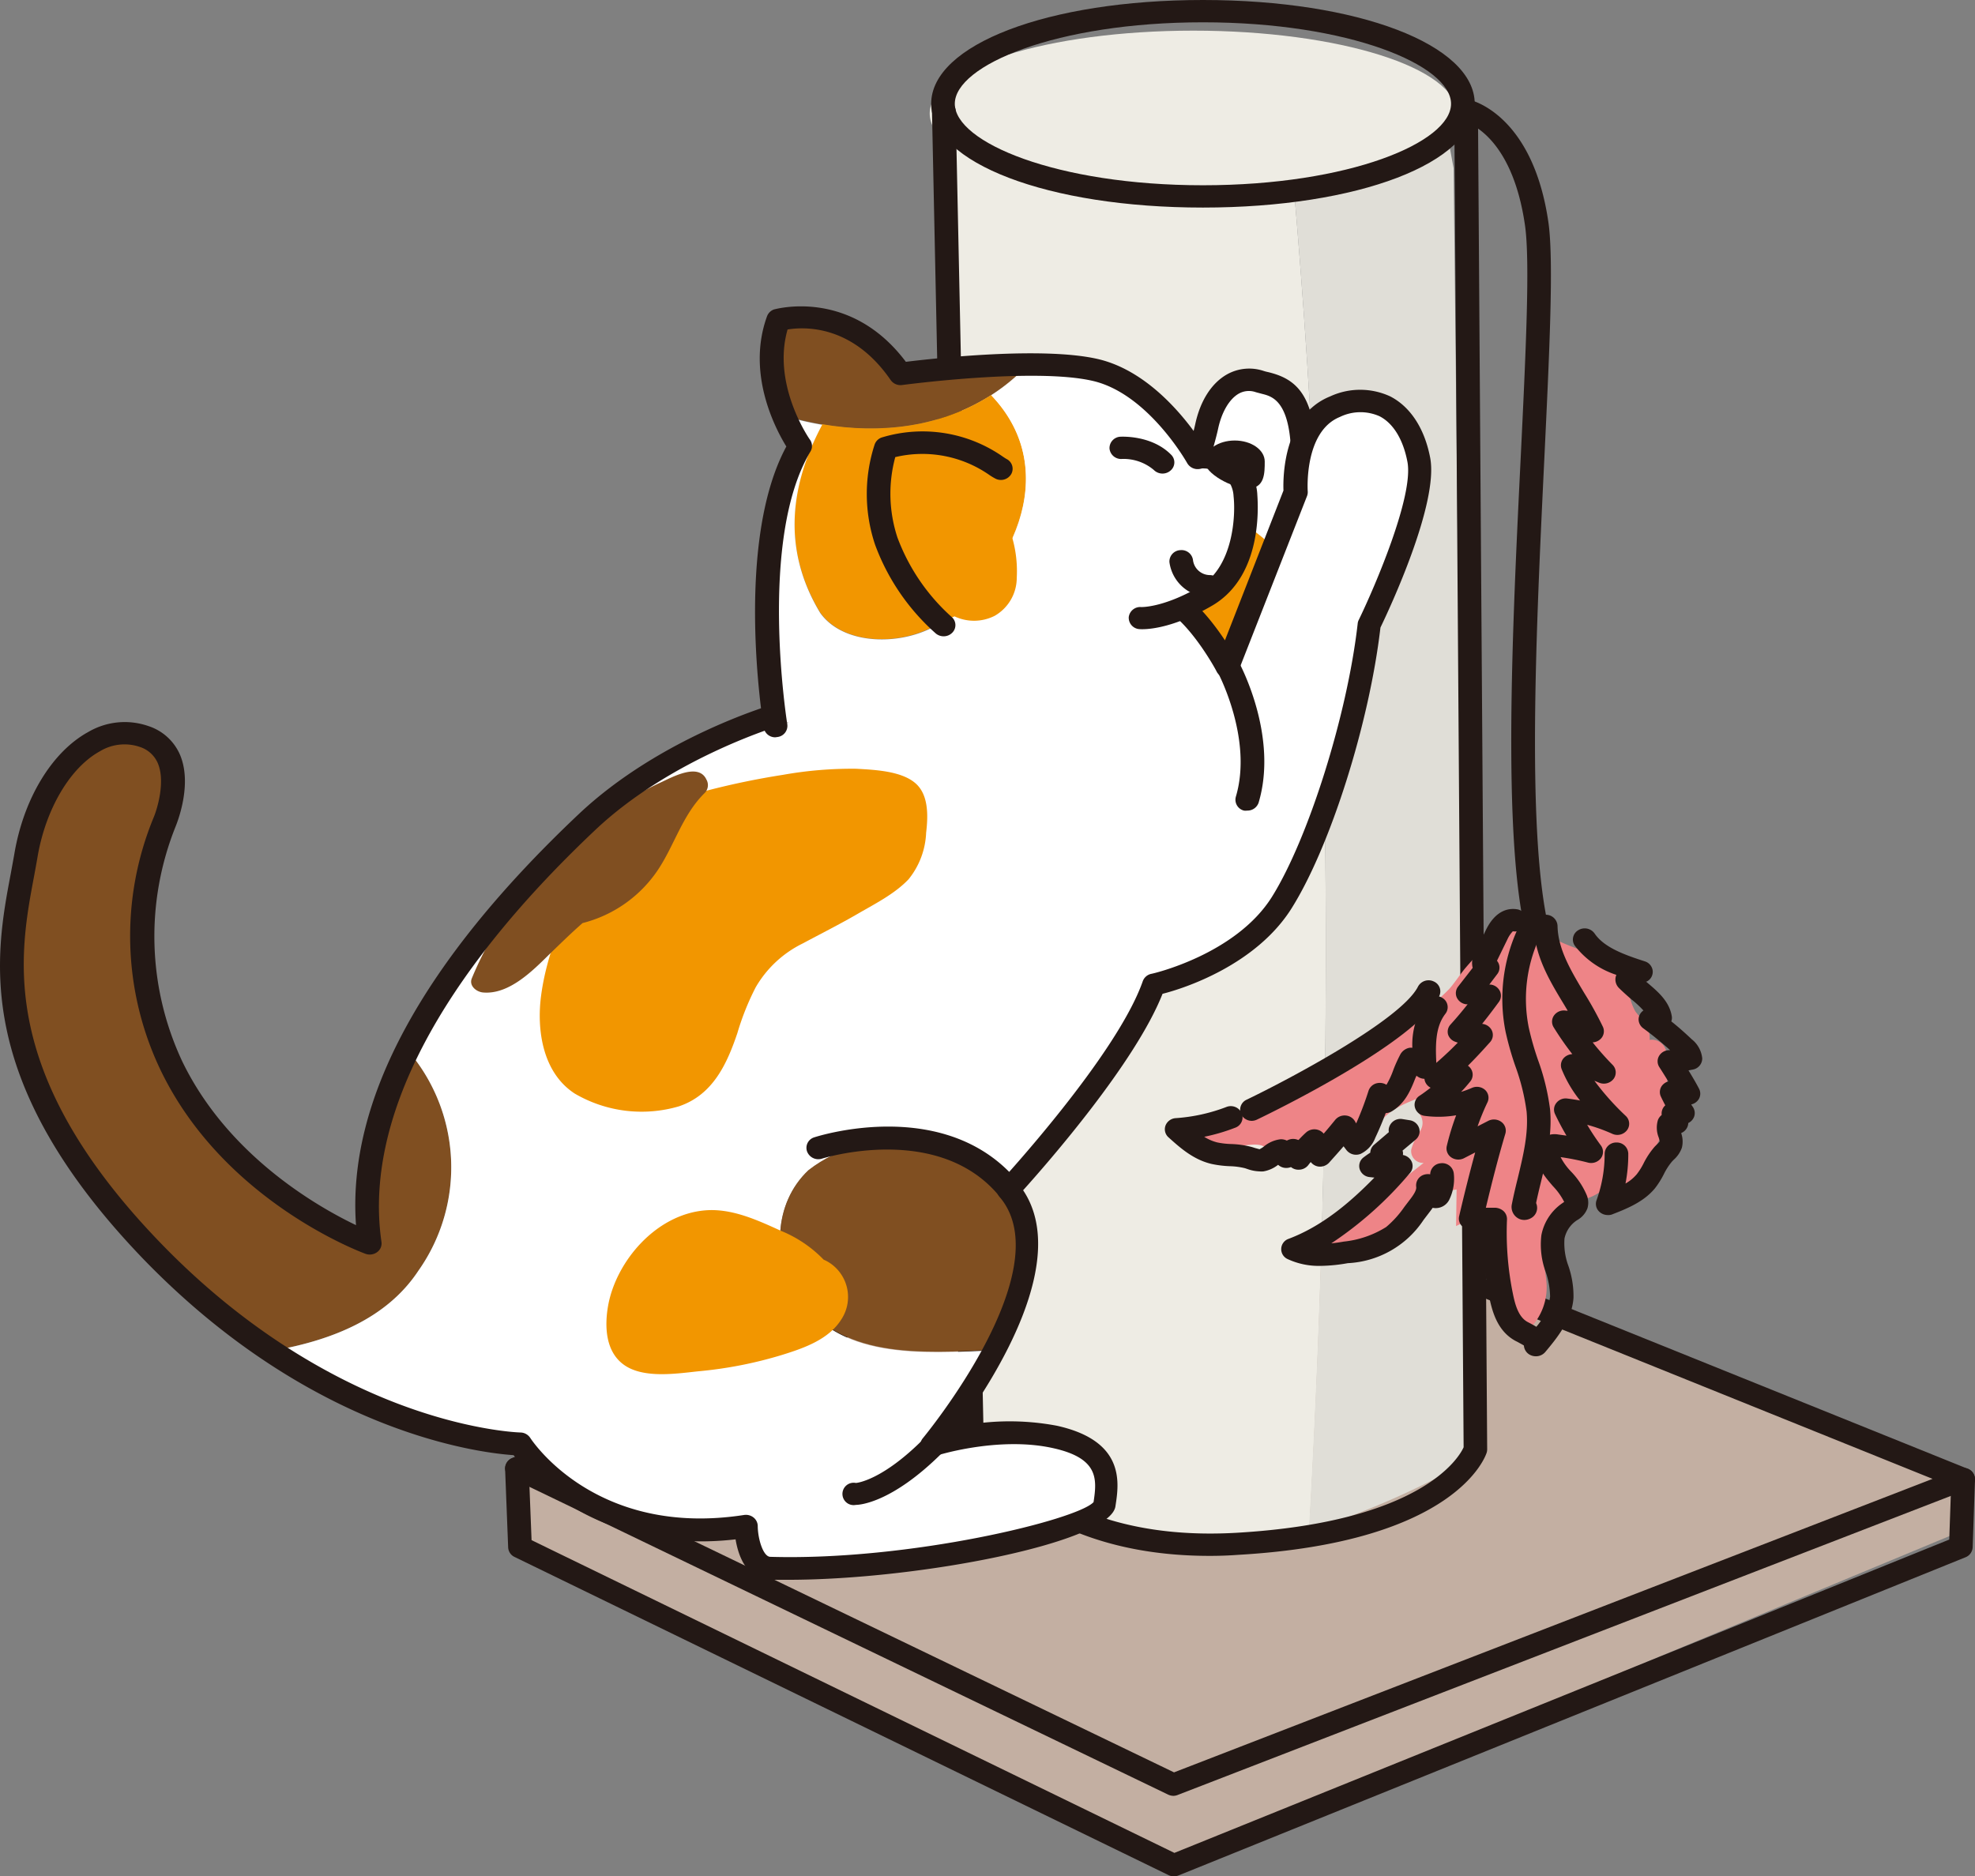 <svg xmlns="http://www.w3.org/2000/svg" width="270" height="256.55" viewBox="0 0 270 256.55">
  <rect x="0" y="0" width="270" height="256.55" fill="#808080" stroke="none"/>
  <defs>
    <style>
      .cls-1 {
        fill: #c3afa2;
      }

      .cls-2 {
        fill: #eeece4;
      }

      .cls-3 {
        fill: #e0ded7;
      }

      .cls-4 {
        fill: #231815;
      }

      .cls-5 {
        fill: #ee8487;
      }

      .cls-6 {
        fill: #804f21;
      }

      .cls-7 {
        fill: #fff;
      }

      .cls-8 {
        fill: #f29600;
      }
    </style>
  </defs>
  <title>img02</title>
  <g id="レイヤー_2" data-name="レイヤー 2">
    <g id="画像">
      <g>
        <g>
          <path class="cls-1" d="M136.64,171l-66,29.77,1.48,10.37L160.7,254,267,209.82l.07-7.76L189,170.43Z"/>
          <path class="cls-2" d="M175.74,13.34l-43.56.89-3.7,3.05L132,194.36s.23,6.61,18.71,15.34c8.17,3.86,18.87,2.35,28.28-.53C182.63,144.32,182.12,78,175.74,13.34Z"/>
          <path class="cls-3" d="M198.72,23l-1.85-10-21.13.42c6.38,64.64,6.89,131,3.2,195.83a111.69,111.69,0,0,0,21.72-9.48Z"/>
          <ellipse class="cls-2" cx="163.14" cy="15.53" rx="36.04" ry="11.34"/>
          <path class="cls-4" d="M164.45,28.38c-21.18,0-37.15-6.1-37.15-14.19S143.27,0,164.45,0s37.16,6.1,37.16,14.19S185.63,28.38,164.45,28.38Zm0-25.33c-20,0-33.92,5.87-33.92,11.14s13.93,11.14,33.92,11.14,33.92-5.87,33.92-11.14S184.44,3.05,164.45,3.05Z"/>
          <path class="cls-4" d="M165.37,212.73c-25.59,0-33.69-15.63-34-16.32a1.54,1.54,0,0,1-.16-.62l-3.8-180.6A1.56,1.56,0,0,1,129,13.64a1.61,1.61,0,0,1,1.65,1.49l3.8,180.25c1.22,2.17,9.86,15.63,34.64,14.19,25.34-1.48,30.41-10.35,31-11.69L198.81,15.17a1.57,1.57,0,0,1,1.61-1.53,1.61,1.61,0,0,1,1.63,1.51l1.26,183a1.61,1.61,0,0,1-.06.44c-.15.5-4.12,12.29-34,14C167.91,212.69,166.62,212.73,165.37,212.73Z"/>
          <path class="cls-4" d="M160.43,245.54a1.74,1.74,0,0,1-.74-.17L69.93,202.11a1.54,1.54,0,0,1-.88-1.4,1.52,1.52,0,0,1,.94-1.35l60.45-26.14a1.65,1.65,0,0,1,2.14.75,1.49,1.49,0,0,1-.8,2L74.37,200.82l86.13,41.51L264.2,202.2l-60.82-24.53a1.49,1.49,0,0,1-.85-2,1.64,1.64,0,0,1,2.12-.8L269,200.82a1.5,1.5,0,0,1,0,2.82L161,245.42A1.62,1.62,0,0,1,160.43,245.54Z"/>
          <path class="cls-4" d="M160.49,256.55a1.71,1.71,0,0,1-.74-.17l-89.4-43.5a1.52,1.52,0,0,1-.88-1.3l-.42-10.78a1.62,1.62,0,0,1,3.23-.11l.39,9.89,87.88,42.76L266.48,210.5l.29-8.32a1.61,1.61,0,0,1,1.67-1.48,1.57,1.57,0,0,1,1.56,1.58l-.32,9.29a1.55,1.55,0,0,1-1,1.36l-107.58,43.5A1.72,1.72,0,0,1,160.49,256.55Z"/>
          <path class="cls-4" d="M211.39,132.84a1.63,1.63,0,0,1-1.5-1c-4.82-11.18-3.27-43.35-2-69.19.7-14.44,1.3-26.91.59-31.84-1.81-12.53-8.12-14.15-8.39-14.21a1.54,1.54,0,0,1-1.19-1.83,1.61,1.61,0,0,1,1.9-1.15c.36.07,8.74,2,10.88,16.77.75,5.21.14,17.81-.56,32.4-1.23,25.55-2.76,57.34,1.8,67.9a1.5,1.5,0,0,1-.89,2A1.64,1.64,0,0,1,211.39,132.84Z"/>
          <g>
            <path class="cls-5" d="M227.82,144a2,2,0,0,0-2.3-1.82l0,0a3.62,3.62,0,0,0-.83-2.57c-.35-.46-.81-.87-1.13-1.34a6.94,6.94,0,0,1-.69-1.75,10.46,10.46,0,0,0-5-5.67c-1.78-.93-3.78.93-2.78,2.62q4,6.72,8.65,13l.13.14c0,1.91.08,3.81,0,5.7a8.18,8.18,0,0,1-1.18,3L220.73,159c-1.11,2.22,2.39,4.17,3.5,1.94l2-3.95a12.75,12.75,0,0,0,1.53-3.83C228.16,150.17,227.82,147,227.82,144Z"/>
            <path class="cls-5" d="M210.79,126.67c1.34,2.46,5.31,2.72,7.68,4.5a.81.81,0,0,1,.37.49c0,.27-.2.49-.35.73-.6,1,.5,2.08,1.5,2.8s2.09,1.8,1.5,2.79c-.44.76-1.78,1.24-1.5,2.05a1.61,1.61,0,0,0,.82.71c1.86,1,3.81,2.19,4.52,4a1.5,1.5,0,0,1,.1,1.06,6.49,6.49,0,0,1-.6.91c-1.08,1.79,1.75,3.76,1.34,5.74-1.14-.31-2.15.83-2.27,1.86s.24,2.09-.12,3.08a5.06,5.06,0,0,1-1.2,1.68l-2.21,2.35a7.16,7.16,0,0,1-3.83,2.57c-.55.09-1.24.15-1.43.6-.12.29,0,.6.08.91.22,1.48-2,2.19-3.14,3.32-1.59,1.59-.89,4-.68,6.07a8.07,8.07,0,0,1-2.65,7.15,1.3,1.3,0,0,1-.83.37,1.27,1.27,0,0,1-.95-.75,24.75,24.75,0,0,1-3.39-15.43,14,14,0,0,0-4.49,1.41l.07-5c-2.55.29-3.56,2.91-5,4.72-2.72,3.32-8,4.3-12.67,4.15a1.46,1.46,0,0,1-.94-.25c-.5-.44.05-1.15.58-1.57L194.62,159a1.62,1.62,0,0,1-1.69-1.83,8.54,8.54,0,0,1,1.19-2.5,2,2,0,0,0-.21-2.53l2.77-3-2,.73c-2.16.79-4.44,1.66-5.79,3.31-1,1.17-1.43,2.7-2.78,3.53l-.45-.9a40.42,40.42,0,0,0-6.38,1.89l-.12-.9a33.08,33.08,0,0,1-4.74,1.15,1.18,1.18,0,0,1-.93-.11c-.2-.17-.21-.43-.31-.65-.39-.84-1.78-.72-2.82-.61a10.57,10.57,0,0,1-7.87-2.27c11.53-2.22,21.24-8.7,30.53-15a26.72,26.72,0,0,0,5.11-4.1c.82-.93,1.48-2,2.24-2.9a37.67,37.67,0,0,1,4.08-4.11c1.23-1.12,3.13-2.32,4.61-1.45"/>
            <path class="cls-4" d="M209.94,185.44a1.74,1.74,0,0,1-.66-.14,1.55,1.55,0,0,1-.95-1.33c-.19-.13-.53-.3-.74-.42s-.36-.18-.53-.28c-2.25-1.28-3-3.72-3.42-5.7a44,44,0,0,1-.94-9.44h-1.63a1.75,1.75,0,0,1-1.27-.56,1.44,1.44,0,0,1-.32-1.29c.67-2.89,1.4-5.81,2.19-8.71l-1.53.79a1.72,1.72,0,0,1-1.75-.12,1.48,1.48,0,0,1-.6-1.56,34.84,34.84,0,0,1,1.28-4.19,14.42,14.42,0,0,1-4.3.08,1.58,1.58,0,0,1-1.34-1.16,1.46,1.46,0,0,1,.65-1.6c.52-.34,1-.71,1.5-1.09a1.58,1.58,0,0,1-.74-.79,1.46,1.46,0,0,1,.45-1.71,47.81,47.81,0,0,0,4-3.66l-.33-.12a1.56,1.56,0,0,1-1-1,1.45,1.45,0,0,1,.34-1.36c.81-.89,1.59-1.82,2.34-2.77l-.21,0a1.63,1.63,0,0,1-1.27-.91,1.47,1.47,0,0,1,.17-1.5l2-2.57a2.69,2.69,0,0,1,.19-1.85l1.61-3.31c1.39-2.85,3.24-3,4.23-2.85a1.53,1.53,0,0,1,1.32,1.76,1.6,1.6,0,0,1-1.86,1.25,4,4,0,0,0-.75,1.12l-1.42,2.91a.18.18,0,0,1,.05.07,1.44,1.44,0,0,1,0,1.74l-1.1,1.45.19,0a1.61,1.61,0,0,1,1.26.89,1.44,1.44,0,0,1-.14,1.48c-.73,1-1.49,2-2.29,3a1.63,1.63,0,0,1,1.28.81,1.45,1.45,0,0,1-.17,1.66c-1,1.12-2,2.21-3.05,3.25a1.52,1.52,0,0,1,.34.33,1.47,1.47,0,0,1,0,1.8c-.41.5-.83,1-1.28,1.45a12.28,12.28,0,0,0,1.47-.54A1.68,1.68,0,0,1,203,149a1.46,1.46,0,0,1,.35,1.72A32.09,32.09,0,0,0,202,154l1.46-.75a1.71,1.71,0,0,1,1.78.14,1.48,1.48,0,0,1,.56,1.6c-1,3.35-1.86,6.75-2.67,10.14h1.26a1.84,1.84,0,0,1,1.17.47,1.49,1.49,0,0,1,.46,1.12,41.7,41.7,0,0,0,.84,10.33c.3,1.44.76,3,1.92,3.67l.42.22c.24.13.53.28.83.47a8,8,0,0,0,1.88-4.11,10.82,10.82,0,0,0-.59-3.36,10.86,10.86,0,0,1-.6-5.06,6.87,6.87,0,0,1,2.89-4.39l.14-.1.09-.05a8.79,8.79,0,0,0-1.53-2.15c-1.13-1.31-2.42-2.81-2.31-4.85a2.31,2.31,0,0,1,.68-1.61,2.92,2.92,0,0,1,2.37-.61l1.1.15q-.85-1.44-1.56-2.94a1.44,1.44,0,0,1,.18-1.53,1.61,1.61,0,0,1,1.5-.6q.89.11,1.74.27a17.1,17.1,0,0,1-2.52-4.29,1.47,1.47,0,0,1,.22-1.44,1.69,1.69,0,0,1,1.24-.61,41.48,41.48,0,0,1-2.55-3.67,1.46,1.46,0,0,1,.08-1.66,1.65,1.65,0,0,1,1.63-.61l.21,0-.55-.92c-2-3.29-4-6.69-4.07-10.65a1.57,1.57,0,0,1,1.59-1.55,1.6,1.6,0,0,1,1.64,1.51c.05,3.17,1.8,6.09,3.65,9.19a49.07,49.07,0,0,1,2.55,4.62,1.46,1.46,0,0,1-.4,1.74,1.66,1.66,0,0,1-1,.39,39.51,39.51,0,0,0,2.72,3.07,1.47,1.47,0,0,1,.13,1.94,1.69,1.69,0,0,1-2,.49l-.61-.25a36.18,36.18,0,0,0,4.31,4.83,1.46,1.46,0,0,1,.13,1.95,1.67,1.67,0,0,1-2,.47,23,23,0,0,0-3.43-1.23,32.78,32.78,0,0,0,1.87,2.82,1.47,1.47,0,0,1,0,1.76,1.69,1.69,0,0,1-1.75.59,33.62,33.62,0,0,0-3.75-.75,8.34,8.34,0,0,0,1.45,2,10.51,10.51,0,0,1,2.13,3.22,2.71,2.71,0,0,1,.09,1.77,3.1,3.1,0,0,1-1.4,1.62,3.94,3.94,0,0,0-1.74,2.52,8.89,8.89,0,0,0,.54,3.76,12.64,12.64,0,0,1,.69,4.33c-.18,3-2.31,5.58-3.87,7.44A1.66,1.66,0,0,1,209.94,185.44Z"/>
            <path class="cls-4" d="M208.4,166.8a1.69,1.69,0,0,1-.78-.18,1.79,1.79,0,0,1-.93-2c.23-1.18.51-2.35.8-3.52.76-3.16,1.48-6.13,1.21-9.12a29.16,29.16,0,0,0-1.52-6.16,41.57,41.57,0,0,1-1.34-4.69,22.81,22.81,0,0,1,1.59-14,1.64,1.64,0,0,1,2.12-.8,1.49,1.49,0,0,1,.85,2A19.91,19.91,0,0,0,209,140.52a40.29,40.29,0,0,0,1.25,4.38,31.44,31.44,0,0,1,1.66,6.8c.31,3.46-.5,6.81-1.28,10.05-.22.89-.43,1.78-.62,2.67a1,1,0,0,1,0,.1,1.6,1.6,0,0,1-.46,1.87A1.91,1.91,0,0,1,208.4,166.8Z"/>
            <path class="cls-4" d="M219.79,166.13a1.68,1.68,0,0,1-1.11-.42,1.46,1.46,0,0,1-.42-1.6,18.53,18.53,0,0,0,1.11-6.37,1.58,1.58,0,0,1,1.62-1.53h0a1.57,1.57,0,0,1,1.61,1.53,20.73,20.73,0,0,1-.38,4.08,5.69,5.69,0,0,0,1.54-1.27,9,9,0,0,0,.94-1.5,10.88,10.88,0,0,1,1.53-2.29l.29-.29a3.09,3.09,0,0,0,.38-.42,4.42,4.42,0,0,0-.15-.55,3.6,3.6,0,0,1-.1-2.35,1.51,1.51,0,0,1,.51-.69c0-.05,0-.09,0-.14a1.48,1.48,0,0,1,.5-1.19l0,0c-.21-.39-.41-.79-.6-1.19a1.46,1.46,0,0,1,.18-1.54,1.7,1.7,0,0,1,.83-.54c-.4-.66-.81-1.31-1.22-1.95a1.45,1.45,0,0,1-.06-1.5,1.61,1.61,0,0,1,1.33-.82l.2,0a46.15,46.15,0,0,0-3.68-3,1.53,1.53,0,0,1-.63-1.22,1.5,1.5,0,0,1,.66-1.21l0,0a13.78,13.78,0,0,0-1.64-1.52c-.56-.48-1.14-1-1.67-1.52a1.64,1.64,0,0,1-.48-1.55,2.22,2.22,0,0,1,.09-.28,11.78,11.78,0,0,1-5.69-4,1.48,1.48,0,0,1,.49-2.11,1.66,1.66,0,0,1,2.23.46c1.3,1.9,4,2.88,6.85,3.8a1.53,1.53,0,0,1,1.09,1.3,1.49,1.49,0,0,1-.83,1.47l-.09,0,.17.14c1.39,1.18,3,2.51,3.35,4.55a1.36,1.36,0,0,1-.06.75c1,.79,1.91,1.61,2.8,2.45a3.8,3.8,0,0,1,1.43,2.61,1.55,1.55,0,0,1-1.25,1.52l-.63.12c.5.82,1,1.65,1.43,2.48a1.46,1.46,0,0,1-.06,1.51,1.65,1.65,0,0,1-1,.67l.24.36a1.48,1.48,0,0,1,.14,1.37,1.58,1.58,0,0,1-.78.81,1.38,1.38,0,0,1-.1.49,1.57,1.57,0,0,1-.87.88,3.52,3.52,0,0,1,.1,2,4,4,0,0,1-1.14,1.67l-.21.22a8.46,8.46,0,0,0-1.09,1.67,11.55,11.55,0,0,1-1.25,2c-1.57,1.91-4,2.84-5.92,3.59A1.62,1.62,0,0,1,219.79,166.13Z"/>
            <path class="cls-4" d="M172.19,160.16a5.43,5.43,0,0,1-1.68-.33l-.3-.1a9.63,9.63,0,0,0-2.12-.28,14.51,14.51,0,0,1-2.47-.31c-2.52-.59-4.38-2.29-5.88-3.64a1.47,1.47,0,0,1-.4-1.62,1.6,1.6,0,0,1,1.4-1,23.81,23.81,0,0,0,6.9-1.52,1.64,1.64,0,0,1,2.11.83,1.5,1.5,0,0,1-.89,2,26,26,0,0,1-4.23,1.24,6,6,0,0,0,1.78.77,10.78,10.78,0,0,0,1.89.22,12.38,12.38,0,0,1,2.88.42l.41.13.6.16a3.31,3.31,0,0,0,.58-.36,4.39,4.39,0,0,1,2.26-1,1.78,1.78,0,0,1,.89.18l.19-.09a1.71,1.71,0,0,1,1.35,0l.07,0c.33-.36.67-.7,1-1a1.69,1.69,0,0,1,1.57-.4,1.65,1.65,0,0,1,.86.54c.54-.62,1.06-1.25,1.58-1.89a1.66,1.66,0,0,1,1.43-.59,1.62,1.62,0,0,1,1.29.83l.14.25a42.38,42.38,0,0,0,1.68-4.43,1.57,1.57,0,0,1,.94-1,1.75,1.75,0,0,1,1.4.08l.12.07a11.32,11.32,0,0,0,.95-2.06,19.69,19.69,0,0,1,.9-2,1.82,1.82,0,0,1,1.3-1,2.29,2.29,0,0,1,.39,0,10.34,10.34,0,0,1,1.91-6.45,1.68,1.68,0,0,1,2.26-.33,1.47,1.47,0,0,1,.35,2.13c-1.42,1.84-1.38,4.38-1.21,7.28a1.49,1.49,0,0,1-.85,1.43,1.68,1.68,0,0,1-1.73-.12l-.18-.13c0,.09-.07.19-.11.28-.65,1.65-1.39,3.51-3.29,4.62a1.71,1.71,0,0,1-.79.22c-.43,1.14-.9,2.26-1.42,3.36a4,4,0,0,1-2,2.21,1.67,1.67,0,0,1-1.93-.49l-.41-.54c-.66.77-1.34,1.52-2,2.26a1.69,1.69,0,0,1-1.49.5,1.64,1.64,0,0,1-1-.61c-.12.14-.24.29-.35.44a1.65,1.65,0,0,1-1.27.61,1.6,1.6,0,0,1-1.08-.36,1.81,1.81,0,0,1-.57.12,1.64,1.64,0,0,1-1.19-.43,4.48,4.48,0,0,1-2,.9A2.88,2.88,0,0,1,172.19,160.16Z"/>
            <path class="cls-4" d="M180.51,173.08a10.1,10.1,0,0,1-4.48-.93,1.49,1.49,0,0,1,.14-2.77c4.55-1.72,8.33-4.9,11.72-8.37l-.65-.07a1.58,1.58,0,0,1-1.36-1.09,1.47,1.47,0,0,1,.54-1.61c.29-.22.59-.44.91-.64a1.5,1.5,0,0,1,.54-1.1l2-1.71a1.35,1.35,0,0,1,0-.53,1.62,1.62,0,0,1,1.87-1.25l1,.16a1.59,1.59,0,0,1,1.27,1.09,1.47,1.47,0,0,1-.48,1.56l-1.79,1.5a1.33,1.33,0,0,1,.05.19,1.41,1.41,0,0,1,0,.41,1.61,1.61,0,0,1,1.13.78,1.45,1.45,0,0,1-.19,1.71A50.33,50.33,0,0,1,182,170c.58-.06,1.15-.14,1.7-.24a13.48,13.48,0,0,0,5.81-2A13.9,13.9,0,0,0,192,165l.68-.89c.38-.49,1-1.31.93-1.81a1.53,1.53,0,0,1,1.08-1.69,1.8,1.8,0,0,1,.83-.05,1.55,1.55,0,0,1,1.43-1.51,1.59,1.59,0,0,1,1.79,1.34,6.52,6.52,0,0,1-.56,3.53,2.07,2.07,0,0,1-2.32,1.22c-.2.29-.4.55-.57.77l-.68.89a13.18,13.18,0,0,1-10.36,5.91A22.33,22.33,0,0,1,180.51,173.08Z"/>
            <path class="cls-4" d="M171.15,153.25a1.63,1.63,0,0,1-1.44-.83,1.5,1.5,0,0,1,.71-2.06c5.73-2.75,21.11-10.89,23.43-15.46a1.64,1.64,0,0,1,2.15-.71,1.48,1.48,0,0,1,.76,2c-3.2,6.33-22.67,15.81-24.88,16.87A1.69,1.69,0,0,1,171.15,153.25Z"/>
          </g>
        </g>
        <g>
          <path class="cls-6" d="M57.18,173.77a24.5,24.5,0,0,0-1.47-30.2c-4.08,8.25-6.48,17.28-5.15,26.45,0,0-18.7-6.85-27.12-24.29a41.42,41.42,0,0,1-.93-33.33s4-9.27-2.81-11.7S5.44,105.9,3.57,116.94s-7.71,28.31,17.3,54.13A99.29,99.29,0,0,0,37.14,184.7C45.4,183.28,52.89,180.25,57.18,173.77Z"/>
          <g>
            <path class="cls-7" d="M176.52,77.44C181,52.23,175,53,172.14,52.13c-3.51-1.1-6.31,1.77-7.25,6.18-.36,1.69-1.61,5.87-3,10.38C168,69.51,172.71,72.89,176.52,77.44Z"/>
            <path class="cls-8" d="M161.88,68.69c-2.27,7.3-5,15.47-5,15.47L172.1,97.32c2-8,3.47-14.51,4.42-19.88C172.71,72.89,168,69.51,161.88,68.69Z"/>
            <path class="cls-4" d="M172.1,98.84a1.64,1.64,0,0,1-.38,0A1.52,1.52,0,0,1,170.53,97c10.49-41.06,4.51-42.52,2-43.15l-.86-.23a2.81,2.81,0,0,0-2.28.18c-1.31.72-2.38,2.53-2.87,4.85-.94,4.44-7.73,25.13-8,26a1.63,1.63,0,0,1-2,1,1.51,1.51,0,0,1-1.06-1.91c.07-.21,7-21.41,7.93-25.7.69-3.26,2.26-5.7,4.42-6.89a6.22,6.22,0,0,1,4.92-.44,5.59,5.59,0,0,0,.65.17c6.12,1.5,10.75,6.21.37,46.82A1.6,1.6,0,0,1,172.1,98.84Z"/>
          </g>
          <path class="cls-7" d="M194.12,63c-1.17-6.18-5.38-9.71-11.46-7.29s-5.38,11.7-5.38,11.7l-9.35,23.85s-3.51-6.63-7.48-9.06L106.68,97.61S91.25,102,80.26,112.4c-6.81,6.42-17.91,17.76-24.55,31.17a24.5,24.5,0,0,1,1.47,30.2c-4.29,6.48-11.78,9.51-20,10.93,18.63,12.39,34,12.69,34,12.69S80.49,212,102,208.65c0,0,.16,5.64,3.27,5.74,20,.6,45.36-5.52,45.83-8.61s1.17-7.51-6.78-9.27-16.84,1.1-16.84,1.1a83.48,83.48,0,0,0,8.62-13c-10.26.46-21.68,1.36-27.21-7.77-3.23-4.58-3.23-12.21,1.62-16.78,8.35-6.58,20.3-4.08,27.58,2.6,1.2-1.31,16.2-17.78,19.79-27.95,0,0,12.16-2.64,17.53-11.25s10.52-25.61,11.93-38C187.34,85.47,195.29,69.13,194.12,63Z"/>
          <path class="cls-6" d="M110.51,160c-4.85,4.57-4.85,12.2-1.62,16.78,5.53,9.13,17,8.23,27.21,7.77,3.88-7.4,6.64-16.27,1.91-21.86l.08-.09C130.81,156,118.86,153.46,110.51,160Z"/>
          <path class="cls-8" d="M125.17,107.11c-1.93-1.71-5.64-1.86-8.12-2a53.65,53.65,0,0,0-10,.83A106.17,106.17,0,0,0,87,111.1a.82.82,0,0,0-.2.12c-3.7,1.09-5.82,6.16-7.33,9.11-2.54,4.94-4.78,10.35-5.5,15.82-.61,4.65.19,10.5,4.6,13.37a18.1,18.1,0,0,0,14.23,1.75c4.69-1.57,6.6-5.87,8-10a35.78,35.78,0,0,1,2.51-6.28,15.12,15.12,0,0,1,6.44-6c2.54-1.36,5.11-2.65,7.6-4.1,2.33-1.35,5-2.7,6.86-4.67a10.79,10.79,0,0,0,2.4-6.36C126.87,111.69,127,108.71,125.17,107.11Z"/>
          <path class="cls-6" d="M96.57,106.58c-1.09-2.35-4.74-.28-6.26.41A40.39,40.39,0,0,0,84,110.62a1.78,1.78,0,0,0-.63.89,47.63,47.63,0,0,0-18.87,22.26c-.41,1,.61,1.85,1.55,1.93,3.55.31,6.8-3,9.06-5.23,1.49-1.44,3-2.92,4.53-4.26a17.6,17.6,0,0,0,10.31-7.28c2.27-3.41,3.37-7.55,6.38-10.5A1.53,1.53,0,0,0,96.57,106.58Z"/>
          <path class="cls-4" d="M107.78,216c-.88,0-1.73,0-2.56,0-3.24-.1-4.31-3.4-4.66-5.53-10.73,1.24-18.37-1.91-23-4.86a28.78,28.78,0,0,1-7.35-6.65c-4.74-.32-27.64-3.1-50.57-26.77C-3.9,147.76-.66,130.7,1.48,119.41c.17-.94.34-1.85.49-2.71,1.28-7.55,5.15-13.91,10.1-16.62a9.85,9.85,0,0,1,8.21-.81A7.08,7.08,0,0,1,24.52,103c1.93,4.17-.41,9.73-.51,10a40.27,40.27,0,0,0,.91,32.13C31.15,158,43.42,165,48.67,167.51c-1.23-17,9-35.94,30.44-56.19,11.15-10.53,26.45-15,27.1-15.17a1.62,1.62,0,0,1,2,1,1.52,1.52,0,0,1-1.07,1.91c-.15,0-15.19,4.44-25.75,14.41-21.53,20.33-31.64,39.81-29.24,56.33a1.47,1.47,0,0,1-.59,1.4,1.71,1.71,0,0,1-1.59.23c-.79-.29-19.42-7.28-28-25.08A42.47,42.47,0,0,1,21,111.78c.52-1.23,1.67-5.07.52-7.55a4,4,0,0,0-2.42-2.11,6.47,6.47,0,0,0-5.44.6c-4.07,2.23-7.42,7.9-8.53,14.46-.15.88-.32,1.8-.5,2.77-2,10.69-5.09,26.86,17.41,50.09,12.65,13.06,25.32,19.39,33.73,22.39,9.11,3.26,15.31,3.43,15.37,3.43a1.64,1.64,0,0,1,1.35.74c.36.55,9.11,13.64,29.22,10.54a1.68,1.68,0,0,1,1.29.33,1.53,1.53,0,0,1,.59,1.14c0,1.75.73,4.22,1.71,4.25,19.13.56,42-5.07,44.2-7.48.46-3.1.77-6-5.58-7.39-7.41-1.64-15.86,1-15.94,1.06a1.65,1.65,0,0,1-1.84-.56,1.45,1.45,0,0,1,0-1.82c.19-.23,19-23,10.53-33a1.46,1.46,0,0,1,0-2c.16-.18,16-17.34,19.56-27.52a1.58,1.58,0,0,1,1.16-1c.12,0,11.56-2.62,16.51-10.55s10.29-24.81,11.71-37.36a1.34,1.34,0,0,1,.14-.47c2.15-4.42,7.54-16.93,6.66-21.61-.58-3.07-1.94-5.29-3.82-6.25a6.42,6.42,0,0,0-5.42.1c-4.93,2-4.4,10.11-4.39,10.19a1.52,1.52,0,0,1-.1.63l-9.35,23.85a1.66,1.66,0,0,1-3,.15c0-.06-3.36-6.28-6.92-8.45a1.48,1.48,0,0,1-.48-2.11,1.69,1.69,0,0,1,2.24-.46c2.52,1.54,4.8,4.5,6.29,6.74l8-20.48c-.07-1.85,0-10.31,6.38-12.87a9.77,9.77,0,0,1,8.22,0c2.76,1.42,4.7,4.4,5.46,8.4,1.18,6.24-5.57,20.66-6.8,23.2-1.52,13.08-6.82,29.87-12.11,38.33-4.86,7.79-14.68,11-17.68,11.75-3.74,9.47-15.75,23.18-19.06,26.86,6.34,9.47-3.58,25.29-8.65,32.27a34.78,34.78,0,0,1,13.28-.07c9.36,2.08,8.48,7.84,8,10.94C152,210.89,125.54,216,107.78,216Z"/>
          <path class="cls-4" d="M117,205.76a1.53,1.53,0,1,1,0-3c.15,0,3.66-.35,9.38-6.14a1.69,1.69,0,0,1,2.29-.08,1.48,1.48,0,0,1,.08,2.16C121.84,205.56,117.44,205.76,117,205.76Z"/>
          <path class="cls-4" d="M138,164.26a1.67,1.67,0,0,1-1.29-.6c-8.31-10.27-24.22-5.28-24.38-5.23a1.64,1.64,0,0,1-2-1,1.5,1.5,0,0,1,1-1.93c.74-.24,18.28-5.74,28,6.25a1.47,1.47,0,0,1-.3,2.14A1.71,1.71,0,0,1,138,164.26Z"/>
          <path class="cls-4" d="M170.5,110.83a1.7,1.7,0,0,1-.44,0,1.53,1.53,0,0,1-1.11-1.89c2.36-7.91-2.41-16.9-2.46-17a1.49,1.49,0,0,1,.71-2.05,1.65,1.65,0,0,1,2.17.66c.22.41,5.4,10.13,2.69,19.21A1.61,1.61,0,0,1,170.5,110.83Z"/>
          <g>
            <path class="cls-6" d="M140.51,49.88a157.14,157.14,0,0,0-17.4,1.27c-7.1-10.3-16.72-7.36-16.72-7.36-1.75,4.88-.59,9.71.76,13C118.82,60.31,131.78,59.05,140.51,49.88Z"/>
            <path class="cls-8" d="M112.12,83.74c3.24,4.58,11.32,4.58,16.16,1.53,9.47-6,17.38-20.64,7.23-31.27-6.79,4.37-15.06,5.39-23.12,4C108.09,66,106.76,74.87,112.12,83.74Z"/>
            <path class="cls-7" d="M170.23,67.67a5.6,5.6,0,0,0-6.51-5s-5.61-10.12-14-12a43.23,43.23,0,0,0-9.2-.72,26.84,26.84,0,0,1-5,4.12c10.15,10.63,2.24,25.31-7.23,31.27-4.84,3-12.92,3-16.16-1.53-5.36-8.87-4-17.73.27-25.73a43.69,43.69,0,0,1-5.24-1.22,22.76,22.76,0,0,0,2.23,4.2C101.82,73.57,106,99.28,106,99.28l49.85-14.77s3.36.28,9-3S170.51,70.13,170.23,67.67Z"/>
            <path class="cls-4" d="M106,100.81a1.59,1.59,0,0,1-1.59-1.3c-.18-1.05-4-25.35,3.09-38.46-1.5-2.44-5.46-9.95-2.66-17.75a1.57,1.57,0,0,1,1-1c.11,0,10.36-3,18,7.17,4-.49,18.67-2.11,26.21-.39S162.94,58.36,164.6,61a9.36,9.36,0,0,1,2.28.38,6.84,6.84,0,0,1,5,6.12c0,.45,1.16,11-6.14,15.29-5.89,3.45-9.54,3.26-9.95,3.23a1.56,1.56,0,0,1-1.48-1.65A1.58,1.58,0,0,1,156,83s3,.13,8-2.78c4.65-2.73,4.93-9.86,4.64-12.37a4,4,0,0,0-1.56-3,4.67,4.67,0,0,0-2.78-.8,1.86,1.86,0,0,1-.78.08,1.65,1.65,0,0,1-1.22-.81c-.05-.09-5.37-9.53-12.95-11.25-8-1.83-25.81.55-26,.57a1.64,1.64,0,0,1-1.59-.68c-5.24-7.61-11.83-7.28-14.09-6.91-2.18,7.58,3,15,3.06,15.07a1.47,1.47,0,0,1,.07,1.61c-7.2,12-3.21,37.05-3.17,37.3a1.54,1.54,0,0,1-1.35,1.74ZM164.9,63.67Z"/>
          </g>
          <g>
            <path class="cls-7" d="M153.3,61.23s3.48-.21,5.63,2"/>
            <path class="cls-4" d="M158.93,64.75a1.68,1.68,0,0,1-1.19-.49,6.4,6.4,0,0,0-4.34-1.51,1.59,1.59,0,0,1-1.72-1.42,1.56,1.56,0,0,1,1.51-1.62c.17,0,4.28-.23,6.93,2.48a1.46,1.46,0,0,1-.1,2.15A1.66,1.66,0,0,1,158.93,64.75Z"/>
          </g>
          <path class="cls-4" d="M172.9,63.1c0,1.59,0,3.67-2.26,3.67s-5.95-2.08-5.95-3.67,1.84-2.87,4.11-2.87S172.9,61.51,172.9,63.1Z"/>
          <path class="cls-8" d="M137.76,71.73a8.54,8.54,0,0,1-.88-3.14c0-1.13.82-1.53,1.33-2.43,2.64-4.67-9-5.58-11.61-5.62a7.29,7.29,0,0,0-3.32.37c-1.19.6-1.57,1.92-1.85,3.07a13.47,13.47,0,0,0,.17,7.18A75.12,75.12,0,0,0,124.68,79c.9,2.1,2,4.15,4.23,5.27a1.59,1.59,0,0,0,1.57,0,6.25,6.25,0,0,0,5.5-.07A6,6,0,0,0,139,79,16.64,16.64,0,0,0,137.76,71.73Z"/>
          <path class="cls-4" d="M129,87a1.68,1.68,0,0,1-1.06-.38,30.06,30.06,0,0,1-8.31-12.15,21.82,21.82,0,0,1-.06-13.69,1.56,1.56,0,0,1,1.09-1,19.18,19.18,0,0,1,16.46,2.67c.2.13.36.24.47.3a1.49,1.49,0,0,1,.66,2.06,1.64,1.64,0,0,1-2.15.64,8.08,8.08,0,0,1-.82-.49,16,16,0,0,0-12.89-2.46,19.16,19.16,0,0,0,.3,11,27.44,27.44,0,0,0,7.37,10.82,1.47,1.47,0,0,1,.16,2.15A1.65,1.65,0,0,1,129,87Z"/>
          <path class="cls-8" d="M112.89,172.36l-.29-.13a17.07,17.07,0,0,0-5.83-3.94c-3.19-1.45-6.73-3.11-10.38-2.8-6.76.57-12.16,7-13.25,13-.48,2.69-.42,6.13,2,8,2.64,2.05,7.24,1.33,10.36,1a56.8,56.8,0,0,0,11.36-2.22c3-.93,6.4-2.1,8.13-4.83A5.58,5.58,0,0,0,112.89,172.36Z"/>
          <path class="cls-4" d="M165.33,81.63a5.5,5.5,0,0,1-5.46-4.78,1.56,1.56,0,0,1,1.5-1.63,1.58,1.58,0,0,1,1.73,1.41,2.34,2.34,0,0,0,2.26,2,1.63,1.63,0,0,1,1.64,1.5,1.57,1.57,0,0,1-1.59,1.55Z"/>
        </g>
      </g>
    </g>
  </g>
</svg>
